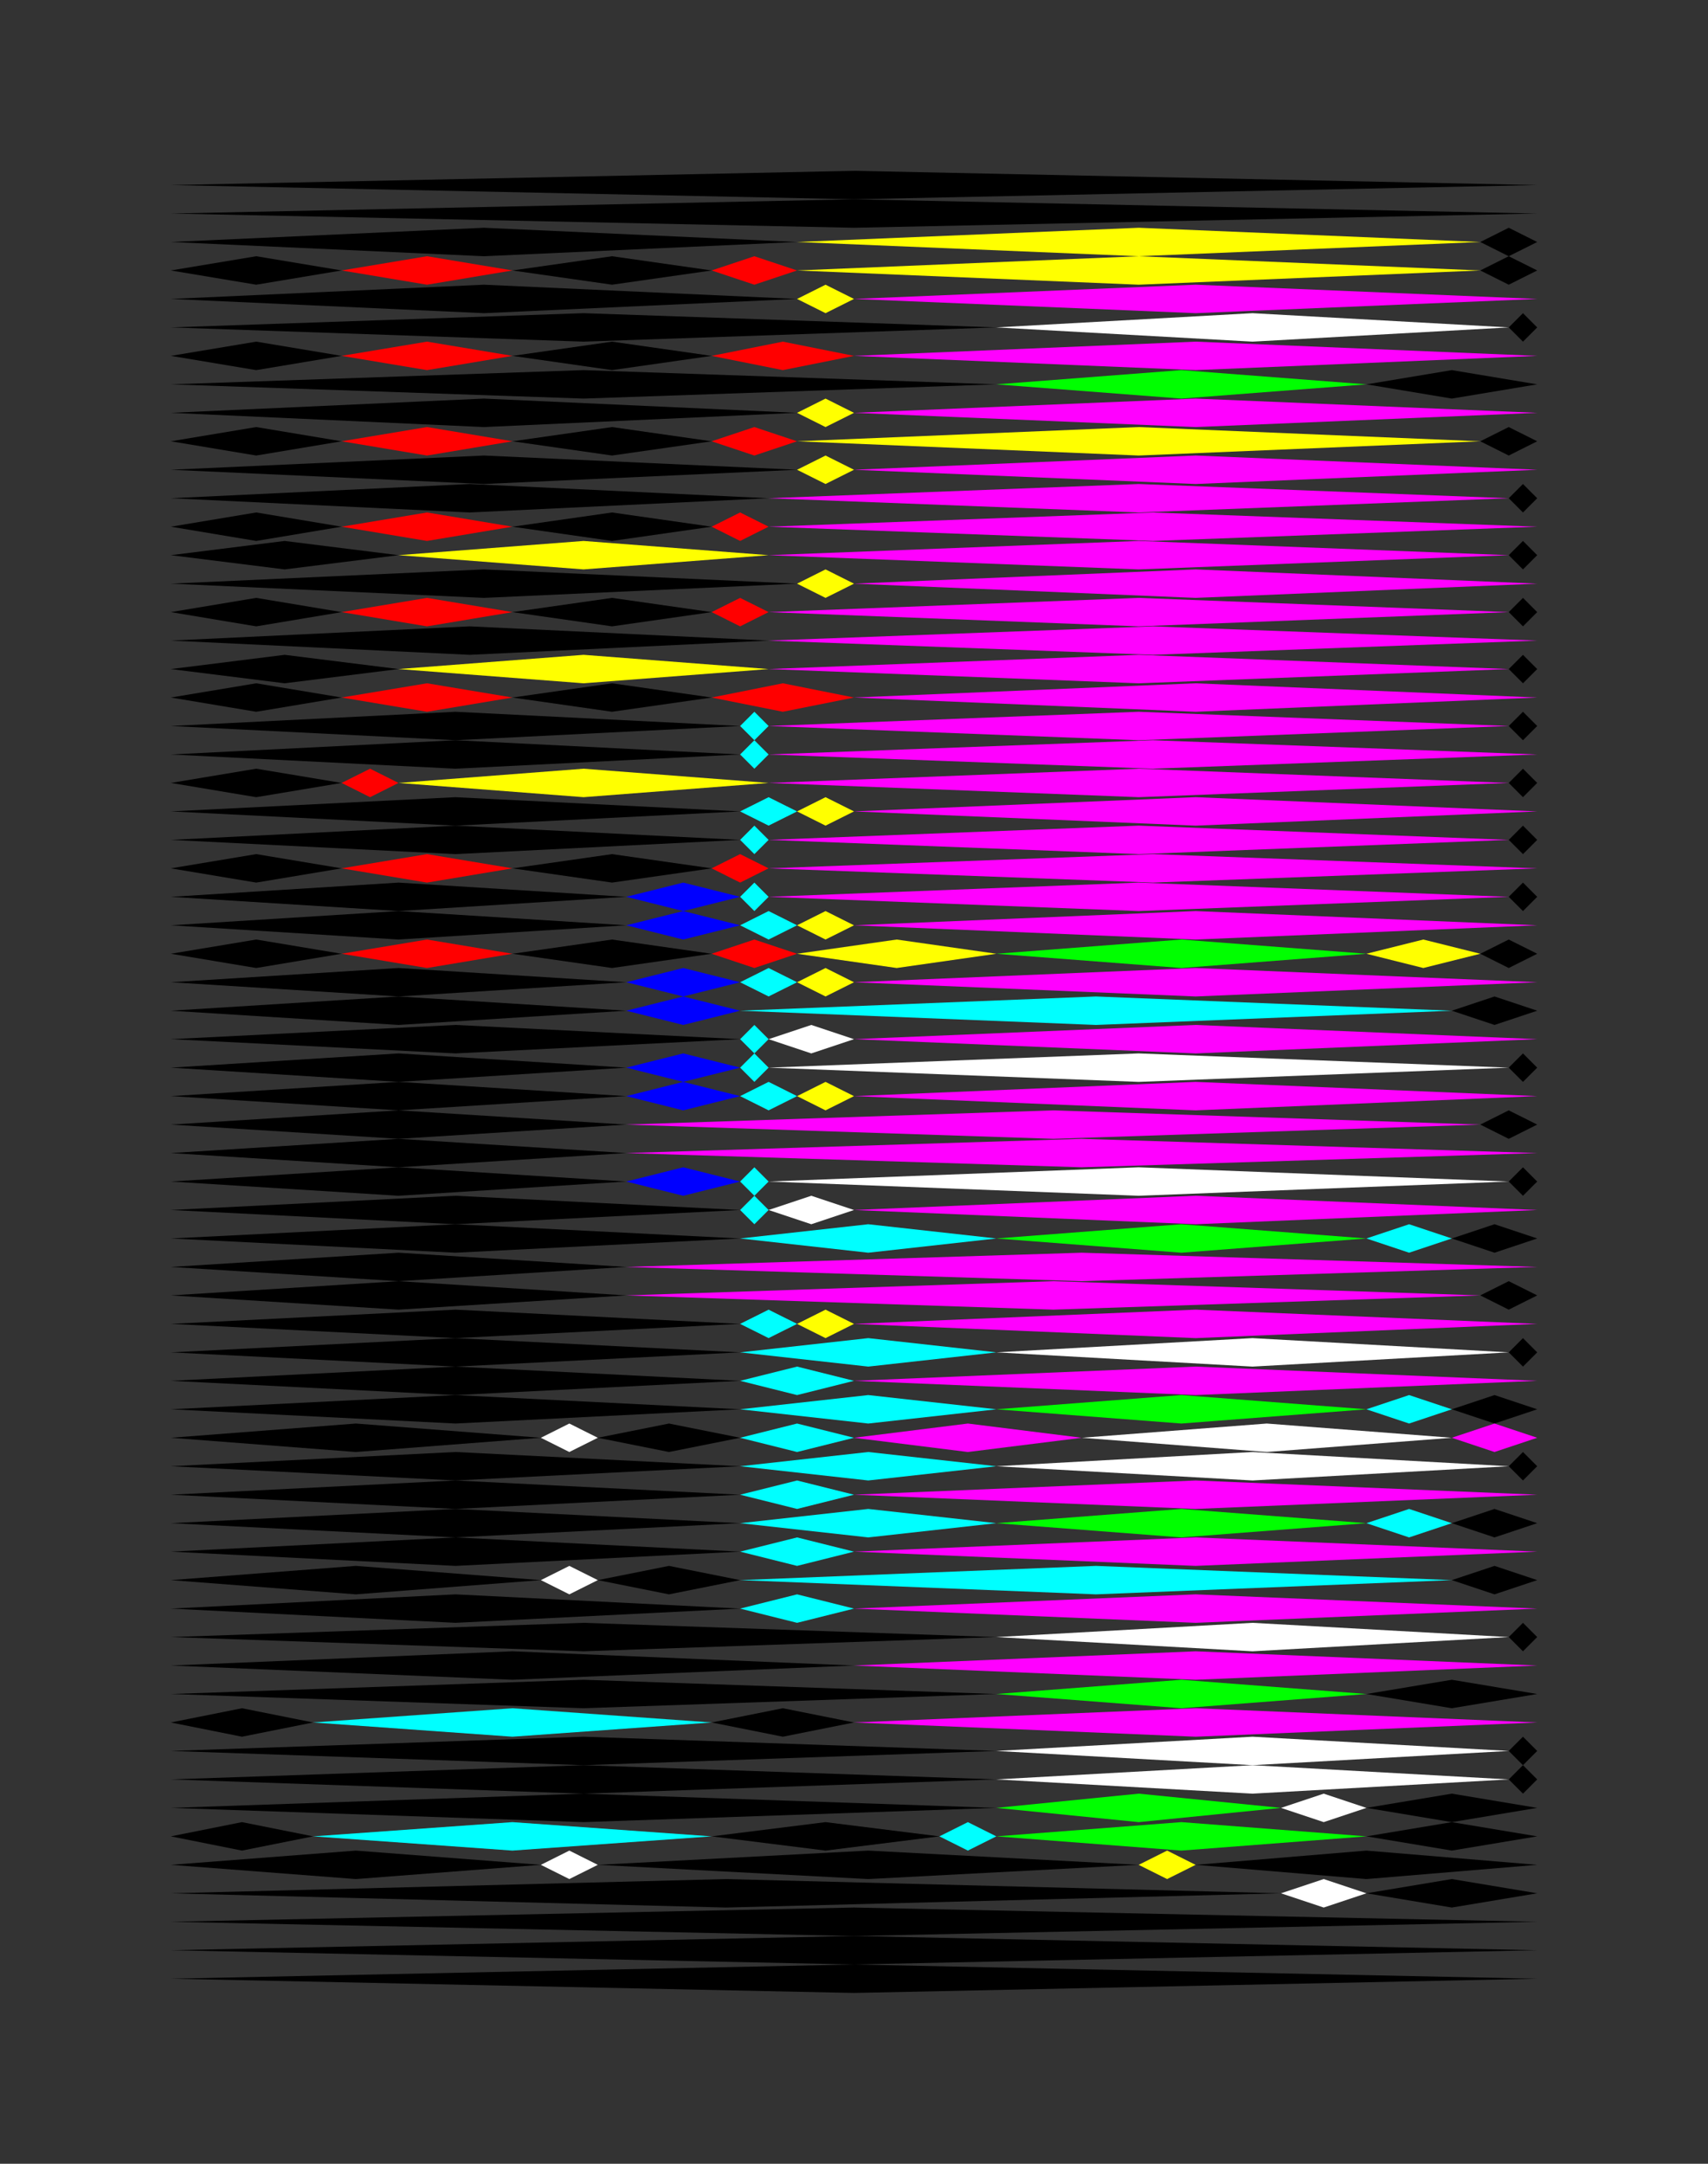 <?xml version="1.0" encoding="utf-8"?><svg id="A.A.G." viewBox="0 0 60 76" style="background-color:#777777;" xmlns="http://www.w3.org/2000/svg"><rect x="0" y="0" width="60" height="76" fill="#333333" stroke="none"/><g id="#000000" fill="#000000"><polygon points="30,6 54,6.5 30,7 6,6.5" /><polygon points="30,7 54,7.5 30,8 6,7.5" /><polygon points="17,8 28,8.5 17,9 6,8.5" /><polygon points="53,8 54,8.5 53,9 52,8.5" /><polygon points="9,9 12,9.5 9,10 6,9.5" /><polygon points="21.5,9 25,9.5 21.5,10 18,9.5" /><polygon points="53,9 54,9.5 53,10 52,9.5" /><polygon points="17,10 28,10.5 17,11 6,10.5" /><polygon points="20.5,11 35,11.5 20.5,12 6,11.5" /><polygon points="53.5,11 54,11.5 53.5,12 53,11.5" /><polygon points="9,12 12,12.5 9,13 6,12.5" /><polygon points="21.5,12 25,12.5 21.5,13 18,12.5" /><polygon points="20.5,13 35,13.5 20.5,14 6,13.5" /><polygon points="51,13 54,13.5 51,14 48,13.5" /><polygon points="17,14 28,14.5 17,15 6,14.5" /><polygon points="9,15 12,15.5 9,16 6,15.5" /><polygon points="21.5,15 25,15.5 21.5,16 18,15.5" /><polygon points="53,15 54,15.5 53,16 52,15.5" /><polygon points="17,16 28,16.5 17,17 6,16.5" /><polygon points="16.5,17 27,17.5 16.5,18 6,17.5" /><polygon points="53.5,17 54,17.5 53.5,18 53,17.5" /><polygon points="9,18 12,18.5 9,19 6,18.5" /><polygon points="21.5,18 25,18.5 21.5,19 18,18.5" /><polygon points="10,19 14,19.5 10,20 6,19.5" /><polygon points="53.5,19 54,19.5 53.5,20 53,19.5" /><polygon points="17,20 28,20.5 17,21 6,20.5" /><polygon points="9,21 12,21.5 9,22 6,21.5" /><polygon points="21.5,21 25,21.5 21.5,22 18,21.5" /><polygon points="53.5,21 54,21.5 53.5,22 53,21.5" /><polygon points="16.5,22 27,22.5 16.5,23 6,22.5" /><polygon points="10,23 14,23.5 10,24 6,23.5" /><polygon points="53.5,23 54,23.5 53.5,24 53,23.5" /><polygon points="9,24 12,24.5 9,25 6,24.5" /><polygon points="21.5,24 25,24.5 21.5,25 18,24.5" /><polygon points="16,25 26,25.5 16,26 6,25.5" /><polygon points="53.5,25 54,25.5 53.5,26 53,25.5" /><polygon points="16,26 26,26.5 16,27 6,26.5" /><polygon points="9,27 12,27.5 9,28 6,27.5" /><polygon points="53.5,27 54,27.5 53.5,28 53,27.5" /><polygon points="16,28 26,28.5 16,29 6,28.5" /><polygon points="16,29 26,29.5 16,30 6,29.5" /><polygon points="53.5,29 54,29.5 53.5,30 53,29.5" /><polygon points="9,30 12,30.5 9,31 6,30.5" /><polygon points="21.5,30 25,30.5 21.5,31 18,30.5" /><polygon points="14,31 22,31.5 14,32 6,31.5" /><polygon points="53.5,31 54,31.5 53.5,32 53,31.5" /><polygon points="14,32 22,32.5 14,33 6,32.5" /><polygon points="9,33 12,33.5 9,34 6,33.5" /><polygon points="21.5,33 25,33.5 21.5,34 18,33.5" /><polygon points="53,33 54,33.5 53,34 52,33.5" /><polygon points="14,34 22,34.5 14,35 6,34.5" /><polygon points="14,35 22,35.5 14,36 6,35.5" /><polygon points="52.5,35 54,35.5 52.5,36 51,35.5" /><polygon points="16,36 26,36.5 16,37 6,36.5" /><polygon points="14,37 22,37.5 14,38 6,37.5" /><polygon points="53.5,37 54,37.5 53.5,38 53,37.5" /><polygon points="14,38 22,38.5 14,39 6,38.5" /><polygon points="14,39 22,39.5 14,40 6,39.5" /><polygon points="53,39 54,39.5 53,40 52,39.5" /><polygon points="14,40 22,40.5 14,41 6,40.5" /><polygon points="14,41 22,41.5 14,42 6,41.5" /><polygon points="53.5,41 54,41.5 53.5,42 53,41.5" /><polygon points="16,42 26,42.5 16,43 6,42.5" /><polygon points="16,43 26,43.5 16,44 6,43.5" /><polygon points="52.5,43 54,43.5 52.5,44 51,43.5" /><polygon points="14,44 22,44.5 14,45 6,44.5" /><polygon points="14,45 22,45.5 14,46 6,45.5" /><polygon points="53,45 54,45.5 53,46 52,45.5" /><polygon points="16,46 26,46.5 16,47 6,46.5" /><polygon points="16,47 26,47.5 16,48 6,47.5" /><polygon points="53.5,47 54,47.5 53.5,48 53,47.5" /><polygon points="16,48 26,48.5 16,49 6,48.5" /><polygon points="16,49 26,49.5 16,50 6,49.5" /><polygon points="52.5,49 54,49.5 52.5,50 51,49.5" /><polygon points="12.5,50 19,50.5 12.5,51 6,50.5" /><polygon points="23.5,50 26,50.5 23.5,51 21,50.5" /><polygon points="16,51 26,51.5 16,52 6,51.5" /><polygon points="53.5,51 54,51.5 53.5,52 53,51.5" /><polygon points="16,52 26,52.5 16,53 6,52.5" /><polygon points="16,53 26,53.5 16,54 6,53.5" /><polygon points="52.5,53 54,53.5 52.5,54 51,53.5" /><polygon points="16,54 26,54.5 16,55 6,54.5" /><polygon points="12.5,55 19,55.5 12.5,56 6,55.5" /><polygon points="23.5,55 26,55.5 23.5,56 21,55.5" /><polygon points="52.5,55 54,55.5 52.5,56 51,55.5" /><polygon points="16,56 26,56.5 16,57 6,56.5" /><polygon points="20.5,57 35,57.5 20.5,58 6,57.5" /><polygon points="53.5,57 54,57.5 53.5,58 53,57.5" /><polygon points="18,58 30,58.5 18,59 6,58.5" /><polygon points="20.5,59 35,59.5 20.5,60 6,59.5" /><polygon points="51,59 54,59.5 51,60 48,59.5" /><polygon points="8.5,60 11,60.5 8.5,61 6,60.5" /><polygon points="27.5,60 30,60.5 27.5,61 25,60.5" /><polygon points="20.5,61 35,61.5 20.5,62 6,61.5" /><polygon points="53.5,61 54,61.5 53.5,62 53,61.5" /><polygon points="20.5,62 35,62.5 20.5,63 6,62.5" /><polygon points="53.5,62 54,62.5 53.5,63 53,62.5" /><polygon points="20.5,63 35,63.5 20.5,64 6,63.5" /><polygon points="51,63 54,63.5 51,64 48,63.5" /><polygon points="8.5,64 11,64.5 8.5,65 6,64.5" /><polygon points="29,64 33,64.5 29,65 25,64.5" /><polygon points="51,64 54,64.5 51,65 48,64.5" /><polygon points="12.5,65 19,65.5 12.5,66 6,65.5" /><polygon points="30.5,65 40,65.5 30.5,66 21,65.5" /><polygon points="48,65 54,65.5 48,66 42,65.5" /><polygon points="25.5,66 45,66.5 25.5,67 6,66.5" /><polygon points="51,66 54,66.5 51,67 48,66.5" /><polygon points="30,67 54,67.5 30,68 6,67.5" /><polygon points="30,68 54,68.5 30,69 6,68.5" /><polygon points="30,69 54,69.5 30,70 6,69.5" /></g><g id="#ff0000" fill="#ff0000"><polygon points="15,9 18,9.5 15,10 12,9.5" /><polygon points="26.5,9 28,9.5 26.5,10 25,9.5" /><polygon points="15,12 18,12.5 15,13 12,12.5" /><polygon points="27.5,12 30,12.5 27.5,13 25,12.5" /><polygon points="15,15 18,15.5 15,16 12,15.5" /><polygon points="26.5,15 28,15.5 26.5,16 25,15.5" /><polygon points="15,18 18,18.5 15,19 12,18.5" /><polygon points="26,18 27,18.5 26,19 25,18.5" /><polygon points="15,21 18,21.5 15,22 12,21.5" /><polygon points="26,21 27,21.5 26,22 25,21.5" /><polygon points="15,24 18,24.5 15,25 12,24.5" /><polygon points="27.5,24 30,24.5 27.5,25 25,24.5" /><polygon points="13,27 14,27.5 13,28 12,27.5" /><polygon points="15,30 18,30.5 15,31 12,30.5" /><polygon points="26,30 27,30.5 26,31 25,30.5" /><polygon points="15,33 18,33.5 15,34 12,33.5" /><polygon points="26.5,33 28,33.5 26.5,34 25,33.5" /></g><g id="#00ff00" fill="#00ff00"><polygon points="41.5,13 48,13.5 41.5,14 35,13.5" /><polygon points="41.5,33 48,33.5 41.5,34 35,33.5" /><polygon points="41.5,43 48,43.5 41.5,44 35,43.5" /><polygon points="41.5,49 48,49.5 41.5,50 35,49.5" /><polygon points="41.5,53 48,53.5 41.5,54 35,53.5" /><polygon points="41.5,59 48,59.5 41.5,60 35,59.5" /><polygon points="40,63 45,63.5 40,64 35,63.5" /><polygon points="41.5,64 48,64.5 41.5,65 35,64.5" /></g><g id="#0000ff" fill="#0000ff"><polygon points="24,31 26,31.5 24,32 22,31.5" /><polygon points="24,32 26,32.5 24,33 22,32.5" /><polygon points="24,34 26,34.5 24,35 22,34.5" /><polygon points="24,35 26,35.5 24,36 22,35.5" /><polygon points="24,37 26,37.5 24,38 22,37.5" /><polygon points="24,38 26,38.5 24,39 22,38.5" /><polygon points="24,41 26,41.5 24,42 22,41.5" /></g><g id="#ffff00" fill="#ffff00"><polygon points="40,8 52,8.5 40,9 28,8.5" /><polygon points="40,9 52,9.5 40,10 28,9.5" /><polygon points="29,10 30,10.5 29,11 28,10.5" /><polygon points="29,14 30,14.5 29,15 28,14.5" /><polygon points="40,15 52,15.5 40,16 28,15.5" /><polygon points="29,16 30,16.5 29,17 28,16.5" /><polygon points="20.5,19 27,19.5 20.5,20 14,19.5" /><polygon points="29,20 30,20.5 29,21 28,20.5" /><polygon points="20.5,23 27,23.5 20.5,24 14,23.5" /><polygon points="20.5,27 27,27.5 20.5,28 14,27.5" /><polygon points="29,28 30,28.5 29,29 28,28.5" /><polygon points="29,32 30,32.5 29,33 28,32.5" /><polygon points="31.5,33 35,33.5 31.5,34 28,33.5" /><polygon points="50,33 52,33.5 50,34 48,33.5" /><polygon points="29,34 30,34.5 29,35 28,34.5" /><polygon points="29,38 30,38.5 29,39 28,38.5" /><polygon points="29,46 30,46.5 29,47 28,46.5" /><polygon points="41,65 42,65.5 41,66 40,65.5" /></g><g id="#00ffff" fill="#00ffff"><polygon points="26.5,25 27,25.5 26.5,26 26,25.5" /><polygon points="26.5,26 27,26.5 26.5,27 26,26.5" /><polygon points="27,28 28,28.5 27,29 26,28.5" /><polygon points="26.5,29 27,29.5 26.5,30 26,29.5" /><polygon points="26.5,31 27,31.5 26.5,32 26,31.5" /><polygon points="27,32 28,32.5 27,33 26,32.5" /><polygon points="27,34 28,34.5 27,35 26,34.5" /><polygon points="38.5,35 51,35.5 38.5,36 26,35.5" /><polygon points="26.5,36 27,36.5 26.5,37 26,36.5" /><polygon points="26.5,37 27,37.5 26.5,38 26,37.5" /><polygon points="27,38 28,38.5 27,39 26,38.5" /><polygon points="26.5,41 27,41.5 26.5,42 26,41.5" /><polygon points="26.5,42 27,42.5 26.5,43 26,42.5" /><polygon points="30.5,43 35,43.5 30.5,44 26,43.5" /><polygon points="49.5,43 51,43.5 49.5,44 48,43.5" /><polygon points="27,46 28,46.5 27,47 26,46.5" /><polygon points="30.5,47 35,47.5 30.5,48 26,47.5" /><polygon points="28,48 30,48.5 28,49 26,48.5" /><polygon points="30.5,49 35,49.5 30.5,50 26,49.5" /><polygon points="49.5,49 51,49.5 49.5,50 48,49.5" /><polygon points="28,50 30,50.5 28,51 26,50.5" /><polygon points="30.5,51 35,51.5 30.5,52 26,51.5" /><polygon points="28,52 30,52.5 28,53 26,52.5" /><polygon points="30.5,53 35,53.5 30.5,54 26,53.5" /><polygon points="49.5,53 51,53.5 49.5,54 48,53.5" /><polygon points="28,54 30,54.5 28,55 26,54.5" /><polygon points="38.5,55 51,55.5 38.5,56 26,55.5" /><polygon points="28,56 30,56.5 28,57 26,56.5" /><polygon points="18,60 25,60.5 18,61 11,60.5" /><polygon points="18,64 25,64.5 18,65 11,64.5" /><polygon points="34,64 35,64.5 34,65 33,64.5" /></g><g id="#ff00ff" fill="#ff00ff"><polygon points="42,10 54,10.5 42,11 30,10.5" /><polygon points="42,12 54,12.5 42,13 30,12.5" /><polygon points="42,14 54,14.5 42,15 30,14.5" /><polygon points="42,16 54,16.5 42,17 30,16.5" /><polygon points="40,17 53,17.5 40,18 27,17.5" /><polygon points="40.5,18 54,18.5 40.5,19 27,18.5" /><polygon points="40,19 53,19.5 40,20 27,19.5" /><polygon points="42,20 54,20.5 42,21 30,20.5" /><polygon points="40,21 53,21.5 40,22 27,21.5" /><polygon points="40.5,22 54,22.5 40.5,23 27,22.5" /><polygon points="40,23 53,23.5 40,24 27,23.5" /><polygon points="42,24 54,24.5 42,25 30,24.5" /><polygon points="40,25 53,25.5 40,26 27,25.5" /><polygon points="40.5,26 54,26.5 40.5,27 27,26.5" /><polygon points="40,27 53,27.5 40,28 27,27.5" /><polygon points="42,28 54,28.5 42,29 30,28.5" /><polygon points="40,29 53,29.5 40,30 27,29.5" /><polygon points="40.5,30 54,30.5 40.5,31 27,30.5" /><polygon points="40,31 53,31.5 40,32 27,31.5" /><polygon points="42,32 54,32.5 42,33 30,32.5" /><polygon points="42,34 54,34.5 42,35 30,34.5" /><polygon points="42,36 54,36.5 42,37 30,36.5" /><polygon points="42,38 54,38.5 42,39 30,38.5" /><polygon points="37,39 52,39.5 37,40 22,39.5" /><polygon points="38,40 54,40.5 38,41 22,40.5" /><polygon points="42,42 54,42.5 42,43 30,42.5" /><polygon points="38,44 54,44.5 38,45 22,44.5" /><polygon points="37,45 52,45.5 37,46 22,45.5" /><polygon points="42,46 54,46.5 42,47 30,46.5" /><polygon points="42,48 54,48.5 42,49 30,48.5" /><polygon points="34,50 38,50.5 34,51 30,50.5" /><polygon points="52.5,50 54,50.5 52.5,51 51,50.5" /><polygon points="42,52 54,52.5 42,53 30,52.5" /><polygon points="42,54 54,54.5 42,55 30,54.5" /><polygon points="42,56 54,56.5 42,57 30,56.5" /><polygon points="42,58 54,58.5 42,59 30,58.5" /><polygon points="42,60 54,60.5 42,61 30,60.5" /></g><g id="#ffffff" fill="#ffffff"><polygon points="44,11 53,11.5 44,12 35,11.5" /><polygon points="28.5,36 30,36.5 28.5,37 27,36.5" /><polygon points="40,37 53,37.5 40,38 27,37.5" /><polygon points="40,41 53,41.5 40,42 27,41.5" /><polygon points="28.5,42 30,42.5 28.5,43 27,42.5" /><polygon points="44,47 53,47.5 44,48 35,47.5" /><polygon points="20,50 21,50.5 20,51 19,50.5" /><polygon points="44.5,50 51,50.5 44.5,51 38,50.5" /><polygon points="44,51 53,51.5 44,52 35,51.5" /><polygon points="20,55 21,55.5 20,56 19,55.5" /><polygon points="44,57 53,57.5 44,58 35,57.5" /><polygon points="44,61 53,61.5 44,62 35,61.5" /><polygon points="44,62 53,62.5 44,63 35,62.5" /><polygon points="46.5,63 48,63.5 46.5,64 45,63.5" /><polygon points="20,65 21,65.5 20,66 19,65.5" /><polygon points="46.5,66 48,66.5 46.5,67 45,66.5" /></g></svg>